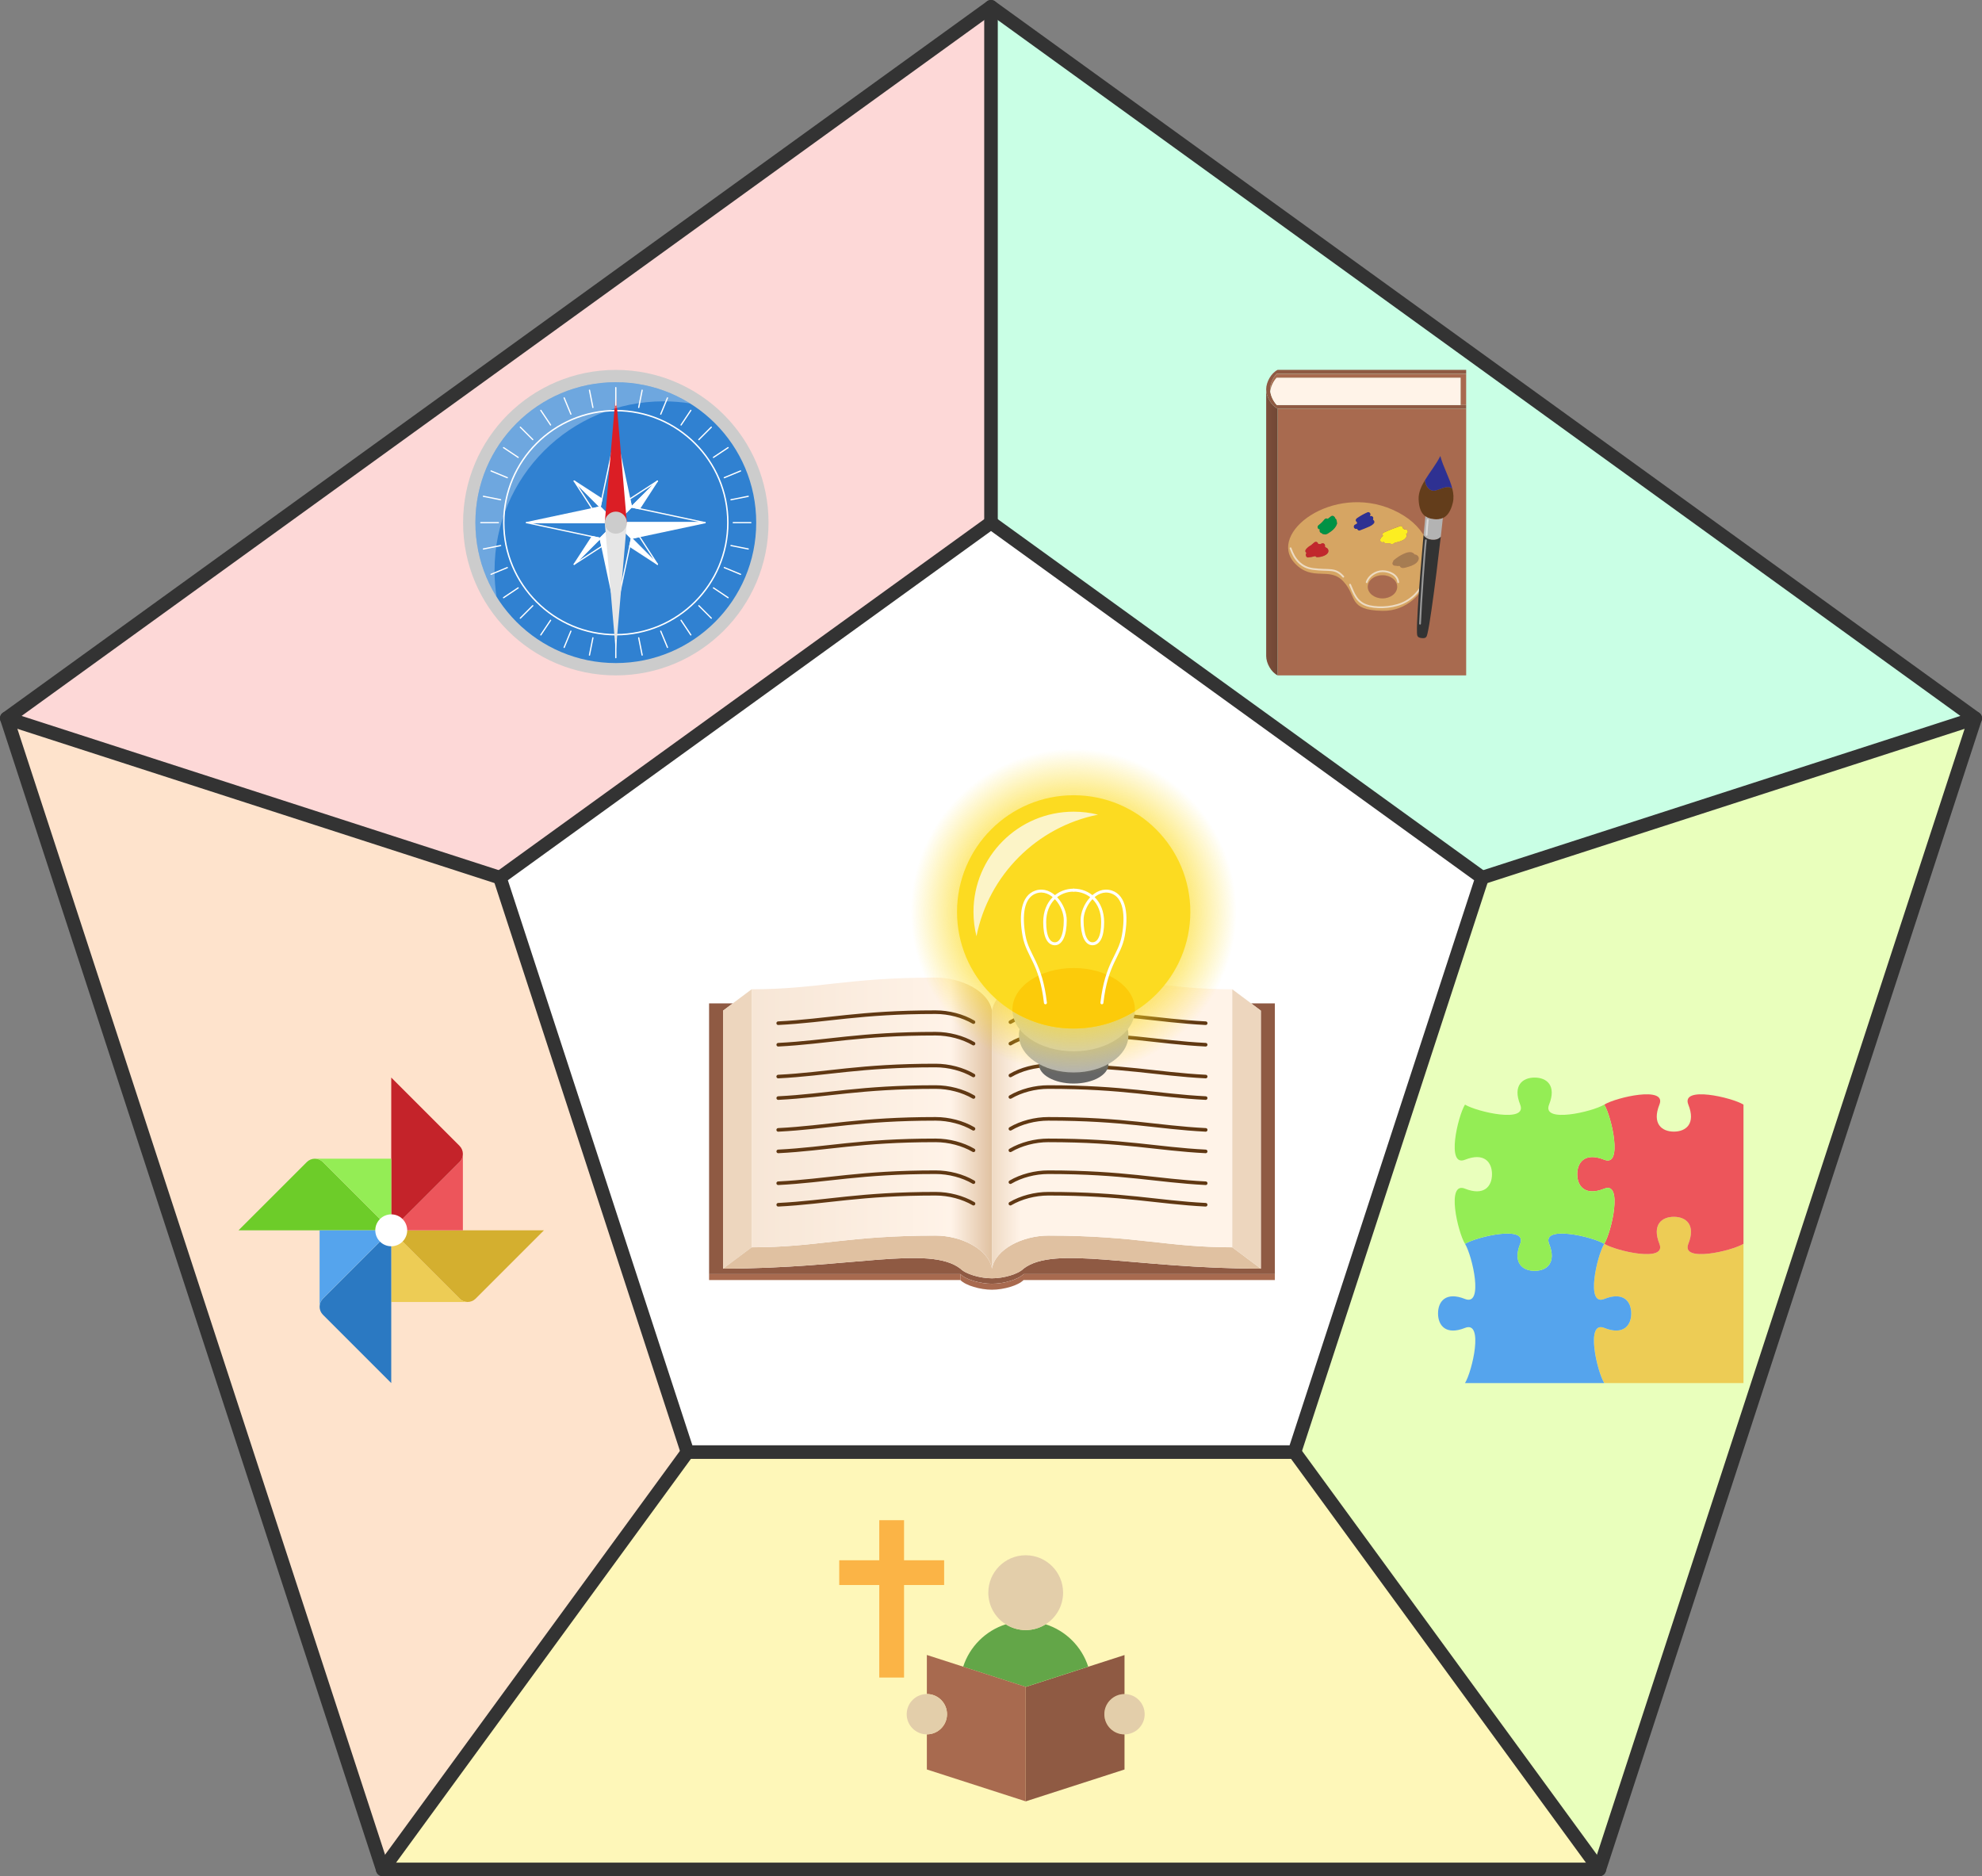 <?xml version="1.0" encoding="UTF-8"?>
<svg xmlns="http://www.w3.org/2000/svg" xmlns:xlink="http://www.w3.org/1999/xlink" viewBox="0 0 584 552.76">
  <rect x="0" y="0" width="584" height="552.76" fill="#808080" stroke="none"/>
  <defs>
    <style>
      .cls-1 {
        fill: #94ed55;
      }

      .cls-2 {
        stroke-width: .87px;
      }

      .cls-2, .cls-3, .cls-4, .cls-5, .cls-6, .cls-7, .cls-8 {
        fill: none;
      }

      .cls-2, .cls-3, .cls-4, .cls-5, .cls-6, .cls-7, .cls-8, .cls-9 {
        stroke-linecap: round;
        stroke-linejoin: round;
      }

      .cls-2, .cls-5, .cls-6, .cls-8, .cls-9 {
        stroke: #fff;
      }

      .cls-10 {
        fill: #6dcc29;
      }

      .cls-11 {
        fill: #ed555b;
      }

      .cls-12 {
        fill: #fdd8d7;
      }

      .cls-13 {
        fill: #55a4ed;
      }

      .cls-3 {
        stroke: #603813;
        stroke-width: 1.06px;
      }

      .cls-14 {
        fill: #2e3192;
      }

      .cls-15 {
        fill: #fcdb21;
      }

      .cls-16, .cls-17, .cls-9 {
        fill: #fff;
      }

      .cls-18 {
        fill: #e0c1a1;
      }

      .cls-4 {
        stroke: #333;
        stroke-width: 4px;
      }

      .cls-19 {
        fill: #3081d1;
      }

      .cls-20 {
        fill: #c9ffe5;
      }

      .cls-21 {
        fill: #fff3e8;
      }

      .cls-22 {
        fill: #009245;
      }

      .cls-23 {
        fill: #633d1b;
      }

      .cls-24 {
        fill: #edcc55;
      }

      .cls-5, .cls-9 {
        stroke-width: .37px;
      }

      .cls-25 {
        fill: #fef7b9;
      }

      .cls-26 {
        fill: url(#_未命名漸層_41);
      }

      .cls-27 {
        fill: #666;
      }

      .cls-17 {
        opacity: .3;
      }

      .cls-28 {
        fill: url(#_未命名漸層_15);
        opacity: .6;
      }

      .cls-29 {
        fill: #c1272d;
      }

      .cls-6 {
        stroke-width: .42px;
      }

      .cls-30 {
        fill: #fee3cc;
      }

      .cls-31 {
        fill: #fccb0a;
      }

      .cls-32 {
        fill: #333;
      }

      .cls-33 {
        fill: #a86a4f;
      }

      .cls-34 {
        fill: #63a648;
      }

      .cls-7 {
        stroke: #eddbc2;
      }

      .cls-7, .cls-8 {
        stroke-width: .53px;
      }

      .cls-35 {
        fill: #a67c52;
      }

      .cls-36 {
        fill: #fcee21;
      }

      .cls-8 {
        opacity: .5;
      }

      .cls-37 {
        fill: #d4af2f;
      }

      .cls-38 {
        fill: #edd6be;
      }

      .cls-39 {
        fill: #db1e25;
      }

      .cls-40 {
        fill: #2b79c2;
      }

      .cls-41 {
        fill: #ccc;
      }

      .cls-42 {
        fill: #b3b3b3;
      }

      .cls-43 {
        fill: #e9ffbc;
      }

      .cls-44 {
        fill: #d6a563;
      }

      .cls-45 {
        fill: url(#_未命名漸層_72);
      }

      .cls-46 {
        fill: #8f5a43;
      }

      .cls-47 {
        fill: #e3ceaa;
      }

      .cls-48 {
        fill: #fbb446;
      }

      .cls-49 {
        fill: #c4232a;
      }

      .cls-50 {
        fill: #fcf4c7;
      }

      .cls-51 {
        fill: url(#_未命名漸層_85);
      }

      .cls-52 {
        fill: #e6e6e6;
      }
    </style>
    <linearGradient id="_未命名漸層_72" data-name="未命名漸層 72" x1="292.28" y1="330.89" x2="221.47" y2="330.89" gradientUnits="userSpaceOnUse">
      <stop offset="0" stop-color="#e0c1a1"/>
      <stop offset=".17" stop-color="#fff3e8"/>
      <stop offset="1" stop-color="#f7e6d6"/>
    </linearGradient>
    <linearGradient id="_未命名漸層_85" data-name="未命名漸層 85" x1="363.09" y1="330.89" x2="292.28" y2="330.89" gradientUnits="userSpaceOnUse">
      <stop offset=".88" stop-color="#fff3e8"/>
      <stop offset="1" stop-color="#efdac4"/>
    </linearGradient>
    <radialGradient id="_未命名漸層_15" data-name="未命名漸層 15" cx="316.36" cy="268.66" fx="316.36" fy="268.66" r="47.98" gradientUnits="userSpaceOnUse">
      <stop offset=".7" stop-color="#fcdb21"/>
      <stop offset="1" stop-color="#fcdb21" stop-opacity="0"/>
    </radialGradient>
    <linearGradient id="_未命名漸層_41" data-name="未命名漸層 41" x1="373.08" y1="156.83" x2="376.45" y2="156.83" gradientUnits="userSpaceOnUse">
      <stop offset="0" stop-color="#7d4f3b"/>
      <stop offset="1" stop-color="#704735"/>
    </linearGradient>
  </defs>
  <g id="_圖層_1" data-name="圖層 1">
    <g>
      <g>
        <polygon class="cls-43" points="582 211.61 471.23 550.76 381.43 427.81 436.71 258.57 582 211.61"/>
        <polygon class="cls-20" points="582 211.61 436.71 258.57 292 153.98 292 2 582 211.61"/>
        <polygon class="cls-25" points="381.43 427.81 471.23 550.76 112.77 550.76 202.56 427.81 381.43 427.81"/>
        <polygon class="cls-16" points="436.71 258.57 381.43 427.81 202.56 427.81 147.29 258.57 292 153.98 436.71 258.57"/>
        <polygon class="cls-12" points="292 2 292 153.98 147.29 258.57 2 211.61 292 2"/>
        <polygon class="cls-30" points="147.29 258.57 202.56 427.81 112.77 550.76 2 211.61 147.29 258.57"/>
      </g>
      <g>
        <polygon class="cls-4" points="292 2 2 211.61 112.77 550.76 471.23 550.76 582 211.61 292 2"/>
        <polygon class="cls-4" points="292 153.98 147.29 258.57 202.56 427.81 381.43 427.81 436.71 258.57 292 153.98"/>
        <line class="cls-4" x1="292" y1="153.98" x2="292" y2="2"/>
        <line class="cls-4" x1="436.71" y1="258.57" x2="582" y2="211.61"/>
        <line class="cls-4" x1="381.43" y1="427.81" x2="471.23" y2="550.76"/>
        <line class="cls-4" x1="202.56" y1="427.81" x2="112.77" y2="550.76"/>
        <line class="cls-4" x1="147.29" y1="258.57" x2="2" y2="211.61"/>
      </g>
    </g>
  </g>
  <g id="_圖層_2" data-name="圖層 2">
    <g>
      <g>
        <rect class="cls-33" x="208.93" y="375.37" width="74.05" height="1.75"/>
        <path class="cls-46" d="M208.93,295.62v79.74h74.05c1.53,1.59,5.79,2.85,9.3,2.85s7.78-1.26,9.31-2.85h74.05v-79.74h-6.97l2.84,2.13v76.01c-37.59,0-60.76-7.02-69.92,0-1.53,1.59-5.79,2.85-9.31,2.85s-7.77-1.26-9.3-2.85c-9.16-7.02-32.33,0-69.92,0v-76.01l2.85-2.13h-6.97Z"/>
        <polygon class="cls-38" points="213.05 297.75 213.05 373.76 221.47 367.48 221.47 291.46 215.9 295.62 213.05 297.75"/>
        <path class="cls-18" d="M221.47,367.48l-8.41,6.28c37.59,0,60.76-7.02,69.92,0,1.53,1.59,5.79,2.85,9.3,2.85s7.78-1.26,9.31-2.85c9.16-7.02,32.33,0,69.92,0l-8.41-6.28c-19.39,0-27.99-3.45-54.2-3.45-7.51,0-15.65,3.95-16.62,9.74-.96-5.79-9.11-9.74-16.62-9.74-26.21,0-34.81,3.45-54.2,3.45Z"/>
        <path class="cls-45" d="M221.47,291.46v76.01c19.39,0,27.99-3.45,54.2-3.45,7.51,0,15.65,3.95,16.62,9.74v-76.01c-.96-5.79-9.11-9.74-16.62-9.74-26.21,0-34.81,3.45-54.2,3.45Z"/>
        <path class="cls-33" d="M282.98,375.37v1.75c1.53,1.59,5.79,2.85,9.3,2.85s7.78-1.26,9.31-2.85v-1.75c-1.53,1.59-5.79,2.85-9.31,2.85s-7.77-1.26-9.3-2.85Z"/>
        <path class="cls-51" d="M292.28,297.75v76.01c.97-5.79,9.11-9.74,16.62-9.74,26.21,0,34.81,3.45,54.2,3.45v-76.01c-19.39,0-27.99-3.45-54.2-3.45-7.51,0-15.65,3.94-16.62,9.74Z"/>
        <rect class="cls-33" x="301.58" y="375.37" width="74.05" height="1.75"/>
        <polygon class="cls-38" points="363.09 291.46 363.09 367.48 371.5 373.76 371.5 297.75 368.66 295.62 363.09 291.46"/>
      </g>
      <g>
        <path class="cls-3" d="M286.84,301.13c-3.16-1.86-7.26-2.93-11.18-2.93-22.41,0-31.94,2.52-46.36,3.25"/>
        <path class="cls-3" d="M229.31,307.79c14.41-.73,23.95-3.25,46.36-3.25,3.92,0,8.02,1.08,11.18,2.93"/>
        <path class="cls-3" d="M286.84,316.85c-3.16-1.86-7.26-2.93-11.18-2.93-22.41,0-31.94,2.52-46.36,3.25"/>
        <path class="cls-3" d="M229.31,323.51c14.41-.73,23.95-3.25,46.36-3.25,3.92,0,8.02,1.08,11.18,2.93"/>
        <path class="cls-3" d="M286.84,332.56c-3.16-1.86-7.26-2.93-11.18-2.93-22.41,0-31.94,2.52-46.36,3.25"/>
        <path class="cls-3" d="M229.31,339.22c14.41-.73,23.95-3.25,46.36-3.25,3.92,0,8.02,1.08,11.18,2.93"/>
        <path class="cls-3" d="M286.84,348.28c-3.16-1.86-7.26-2.93-11.18-2.93-22.41,0-31.94,2.52-46.36,3.25"/>
        <path class="cls-3" d="M229.31,354.94c14.41-.73,23.95-3.25,46.36-3.25,3.92,0,8.02,1.08,11.18,2.93"/>
        <path class="cls-3" d="M355.25,307.79c-14.41-.73-23.95-3.25-46.36-3.25-3.92,0-8.02,1.08-11.18,2.93"/>
        <path class="cls-3" d="M297.72,301.13c3.16-1.86,7.26-2.93,11.18-2.93,22.41,0,31.94,2.52,46.36,3.25"/>
        <path class="cls-3" d="M355.25,323.51c-14.41-.73-23.95-3.25-46.36-3.25-3.92,0-8.02,1.08-11.18,2.93"/>
        <path class="cls-3" d="M297.72,316.85c3.16-1.86,7.26-2.93,11.18-2.93,22.41,0,31.94,2.52,46.36,3.25"/>
        <path class="cls-3" d="M355.25,339.22c-14.41-.73-23.95-3.25-46.36-3.25-3.92,0-8.02,1.08-11.18,2.93"/>
        <path class="cls-3" d="M297.72,332.56c3.16-1.86,7.26-2.93,11.18-2.93,22.41,0,31.94,2.52,46.36,3.25"/>
        <path class="cls-3" d="M355.25,354.94c-14.41-.73-23.95-3.25-46.36-3.25-3.92,0-8.02,1.08-11.18,2.93"/>
        <path class="cls-3" d="M297.72,348.28c3.16-1.86,7.26-2.93,11.18-2.93,22.41,0,31.94,2.52,46.36,3.25"/>
      </g>
    </g>
    <g>
      <ellipse class="cls-27" cx="316.36" cy="313.53" rx="10.25" ry="5.7"/>
      <ellipse class="cls-42" cx="316.36" cy="305" rx="16.13" ry="10.96"/>
      <ellipse class="cls-41" cx="316.36" cy="297.46" rx="18.05" ry="12.27"/>
      <circle class="cls-28" cx="316.36" cy="268.66" r="47.98"/>
      <circle class="cls-15" cx="316.36" cy="268.66" r="34.37"/>
      <path class="cls-50" d="M323.54,240.01c-2.3-.57-4.7-.88-7.17-.88-16.31,0-29.53,13.22-29.53,29.53,0,2.47.31,4.88.88,7.17,3.59-18.03,17.79-32.23,35.82-35.82Z"/>
      <path class="cls-31" d="M316.36,285.19c-9.97,0-18.05,5.49-18.05,12.27,0,.15,0,.3.02.45,5.24,3.24,11.42,5.11,18.03,5.11s12.79-1.87,18.03-5.11c0-.15.02-.3.02-.45,0-6.78-8.08-12.27-18.05-12.27Z"/>
      <g>
        <path class="cls-2" d="M316.36,262.25c-4.43,0-8.54,3.35-8.54,9.42,0,4.36,1.2,6.38,3.01,6.38s3.05-2.48,3.05-6.95c0-4.22-3.97-9.84-8.64-8.32-4.02,1.31-4.61,6.93-3.5,12.94s4.93,7.84,6.3,19.72"/>
        <path class="cls-2" d="M316.36,262.25c4.43,0,8.54,3.35,8.54,9.42,0,4.36-1.2,6.38-3.01,6.38s-3.05-2.48-3.05-6.95c0-4.22,3.97-9.84,8.64-8.32,4.02,1.31,4.61,6.93,3.5,12.94s-4.93,7.84-6.3,19.72"/>
      </g>
    </g>
    <g>
      <g>
        <rect class="cls-33" x="376.45" y="120.4" width="55.56" height="78.58"/>
        <path class="cls-46" d="M432.01,119.33v1.06h-55.56c-1.88-.94-3.37-3.55-3.37-5.71s1.49-4.77,3.37-5.71h55.56v1.15h-55.87c-1.12,1.23-1.89,3.01-1.89,4.56,0,.18.01.36.03.55.16,1.44.9,3.01,1.94,4.1h55.78Z"/>
        <path class="cls-21" d="M430.39,111.27v8.06h-54.16c-1.04-1.09-1.79-2.65-1.94-4.1h0c.16-1.39.87-2.89,1.86-3.97h54.25Z"/>
        <path class="cls-26" d="M373.08,114.69c0,2.16,1.49,4.77,3.37,5.71v78.58c-1.88-.94-3.37-3.55-3.37-5.71v-78.58Z"/>
        <path class="cls-33" d="M374.25,114.69c0-1.55.77-3.33,1.89-4.56h55.87v9.2h-1.62v-8.06h-54.25c-.98,1.08-1.69,2.57-1.86,3.97h0c-.02-.19-.03-.37-.03-.55Z"/>
      </g>
      <g>
        <g>
          <path class="cls-35" d="M417.12,163.4c.58.16,1.02.68.9,1.3-.2,1.02-1.27,1.63-2.15,1.98-.51.2-1.03.35-1.56.49-.59.15-1.18.34-1.68-.12-.08-.07-.13-.18-.16-.29-.14,0-.29-.01-.43-.02-.03,0-.06.01-.09.02-.16.03-.31,0-.45-.06-.19-.02-.37-.03-.55-.05-.63-.06-.86-.73-.47-1.15,0-.16.05-.32.2-.45.88-.75,1.84-1.39,2.89-1.87.92-.42,2.3-.89,3.11,0,.05.06.1.12.14.18.1,0,.2.02.3.04Z"/>
          <path class="cls-36" d="M413.97,155.96c.76-.14,1.17.8.52,1.25-.07.05-.14.09-.21.13.21.19.3.49.13.82-.5.93-1.57,1.28-2.53,1.53-.26.07-.53.13-.8.18-.03.02-.07.03-.1.05-.2.19-.45.32-.74.36-.28.04-.52-.03-.69-.22-.39.03-.79.04-1.19.03-.3,0-.52-.2-.62-.43-.02,0-.04.02-.06.03-.33.16-.73.1-.93-.24-.15-.26-.1-.62.11-.83.03-.1.08-.19.15-.26.16-.17.33-.33.5-.48-.2-.32-.2-.79.2-.97,1.57-.71,3.17-1.35,4.81-1.91.46-.16.83.23.85.64.17.08.31.22.4.39.07-.01.13-.03.2-.04Z"/>
          <path class="cls-14" d="M404.9,153.42c.11.2.14.49,0,.69-.47.65-1.19.96-1.91,1.26-.76.33-1.53.62-2.3.92-.32.12-.68-.11-.8-.4-.01-.03-.01-.06-.02-.08-.11.02-.22.03-.33.04-.29.03-.58-.24-.66-.5-.08-.29.05-.62.31-.77.22-.12.43-.24.65-.37-.04-.11-.06-.23-.04-.35-.11-.05-.2-.13-.26-.25-.2-.34-.06-.72.24-.93.95-.67,1.97-1.25,3.03-1.72.26-.11.52-.12.76.06.21.15.33.46.24.72-.04.13-.1.24-.17.34.33-.15.72-.09.92.25.13.22.11.5-.02.71.08.06.15.13.2.22.06.04.11.1.15.17Z"/>
          <path class="cls-44" d="M412.47,166.76c.03.11.08.22.16.29.5.45,1.09.27,1.68.12.53-.14,1.05-.29,1.56-.49.88-.35,1.95-.96,2.15-1.98.12-.62-.32-1.15-.9-1.3-.1-.03-.2-.04-.3-.04-.04-.06-.09-.12-.14-.18-.81-.89-2.19-.42-3.11,0-1.05.48-2.01,1.12-2.89,1.87-.15.13-.2.29-.2.45-.39.43-.16,1.09.47,1.15.18.02.37.04.55.05.13.06.29.09.45.06.03,0,.06-.01.09-.02.15,0,.29.02.43.02ZM399.89,155.89c.12.29.48.52.8.4.77-.29,1.54-.58,2.3-.92.71-.31,1.44-.61,1.91-1.26.14-.19.11-.49,0-.69-.04-.07-.1-.12-.15-.17-.05-.08-.12-.16-.2-.22.13-.21.15-.49.02-.71-.2-.34-.59-.4-.92-.25.07-.1.13-.21.17-.34.08-.26-.04-.56-.24-.72-.24-.18-.49-.17-.76-.06-1.07.47-2.08,1.05-3.03,1.72-.3.21-.44.6-.24.93.07.12.16.2.26.25-.02.12,0,.24.04.35-.22.12-.43.25-.65.37-.26.15-.39.48-.31.77.07.26.37.53.66.5.11-.01.22-.03.33-.04,0,.03,0,.06.02.08ZM410.32,150.16c19.17,8.48,11.13,30.09-2.97,29.8-10.21-.21-7.35-4.08-11.49-8.63-4.13-4.55-9.16.2-14.38-5.43-8.18-8.82,11.2-23.54,28.84-15.74ZM414.5,157.21c.65-.44.24-1.39-.52-1.25-.07.01-.13.03-.2.04-.08-.17-.22-.31-.4-.39-.03-.41-.4-.79-.85-.64-1.63.56-3.24,1.2-4.81,1.91-.4.18-.41.65-.2.97-.17.16-.34.31-.5.48-.07.07-.11.16-.15.26-.21.21-.26.57-.11.83.2.34.6.4.93.24.02,0,.04-.02.06-.03.1.24.33.43.62.43.4.01.79,0,1.19-.03.17.19.41.26.69.22.29-.04.54-.17.74-.36.03-.02.07-.03.1-.05.27-.05.53-.11.8-.18.96-.25,2.03-.6,2.53-1.53.18-.33.08-.63-.13-.82.07-.04.14-.08.21-.13ZM411.69,172.88c0-1.89-1.94-3.42-4.34-3.42s-4.34,1.53-4.34,3.42,1.94,3.42,4.34,3.42,4.34-1.53,4.34-3.42ZM393.94,154.33c.05-.15.03-.3-.03-.44,0-.3-.05-.6-.2-.88-.06-.11-.15-.19-.25-.25-.05-.22-.16-.43-.37-.6-.3-.26-.66-.25-.96,0-.3.25-.6.49-.91.72-.02-.02-.05-.04-.07-.05-.36-.19-.7-.06-.93.25-.41.54-1.09,1.21-1.64,1.61-.3.21-.44.59-.25.93.12.2.34.33.57.33-.08.22-.11.45-.01.68.11.26.32.4.57.45.14.2.43.35.68.29.21.12.48.13.68,0,.01,0,.03-.02.04-.03.1,0,.19-.03.28-.08,1.17-.73,2.36-1.56,2.81-2.93ZM390.28,163.67c.63-.28,1.35-.89,1.09-1.66-.12-.37-.4-.58-.74-.69-.06-.11-.15-.2-.27-.25.03-.1.06-.2.05-.32-.02-.54-.56-.83-1.03-.59-.14.07-.28.13-.42.2-.16-.1-.36-.14-.58-.07-.01-.17-.08-.33-.19-.44-.28-.28-.68-.24-.96,0-.32.27-.63.54-.95.81-.57.29-1.08.71-1.47,1.2-.17.22-.26.47-.14.75.06.13.16.25.29.33-.15.17-.24.38-.21.63.04.34.28.72.68.68.72-.07,1.44-.2,2.13-.4.12.19.33.33.57.33.74-.03,1.46-.19,2.14-.49Z"/>
          <path class="cls-22" d="M393.71,153.01c.15.29.21.58.2.88.06.13.08.29.03.44-.44,1.37-1.64,2.21-2.81,2.93-.08.05-.18.07-.28.08-.02.01-.03.02-.04.03-.2.13-.48.11-.68,0-.25.06-.54-.09-.68-.29-.24-.06-.46-.19-.57-.45-.1-.23-.07-.46.01-.68-.23,0-.45-.13-.57-.33-.2-.34-.05-.72.25-.93.55-.4,1.23-1.06,1.64-1.61.23-.31.57-.43.93-.25.03.02.05.03.07.05.31-.24.61-.48.91-.72.3-.25.66-.26.96,0,.2.17.32.38.37.6.11.06.2.14.25.25Z"/>
          <path class="cls-29" d="M391.37,162c.26.78-.46,1.38-1.09,1.66-.68.3-1.39.46-2.14.49-.24,0-.45-.13-.57-.33-.7.2-1.41.33-2.13.4-.4.04-.65-.34-.68-.68-.03-.25.07-.46.21-.63-.13-.08-.24-.2-.29-.33-.12-.27-.03-.53.14-.75.39-.49.9-.9,1.47-1.2.32-.27.63-.54.95-.81.28-.24.69-.28.96,0,.11.11.18.28.19.44.22-.06.42-.03.58.07.14-.07.28-.13.42-.2.47-.24,1.01.05,1.03.59,0,.12-.02.22-.05.32.12.05.21.14.27.25.33.11.61.32.74.69Z"/>
        </g>
        <path class="cls-7" d="M380.27,161.53c1.07,3.17,3.09,5.65,6.61,6.1,4.84.63,6.47-.46,8.92,2.27"/>
        <path class="cls-7" d="M397.8,172.26c1.06,2.31,1.76,5.46,5.78,6.33,3.09.67,7.63.37,10.77-1.43s5.55-4.85,6.8-10.59"/>
        <path class="cls-7" d="M402.7,171.52c.55-1.8,2.65-3.24,4.65-3.24s4.41,1.06,4.64,3.24"/>
      </g>
      <g>
        <g>
          <path class="cls-23" d="M427.93,143.97c.36,1.42.47,2.8.15,4.13-.63,2.62-1.67,3.96-2.95,4.53-.8.36-1.69.43-2.64.33s-1.81-.34-2.52-.86c-1.14-.82-1.88-2.34-1.97-5.04-.06-1.92.75-3.77,1.86-5.61.07,1.69,1.4,3.53,3.17,3.04,1.77-.5,3.69-1.66,4.89-.53Z"/>
          <path class="cls-14" d="M427.93,143.97c-1.19-1.14-3.12.03-4.89.53-1.77.5-3.09-1.35-3.17-3.04h0c1.43-2.37,3.35-4.71,4.53-7.12.81,3.19,2.74,6.49,3.53,9.63Z"/>
          <path class="cls-42" d="M425.14,152.63c-.1,1.01-.32,2.99-.61,5.52-.58.74-1.66.98-2.65.88s-1.99-.55-2.41-1.4c.23-2.54.41-4.52.52-5.53.71.52,1.57.76,2.52.86s1.84.03,2.64-.33Z"/>
          <path class="cls-32" d="M424.52,158.15c-.69,6.02-1.79,15.15-2.76,21.75-.43,2.93-.81,5.37-1.16,6.8-.22.91-.37,1.43-1.69,1.29s-1.36-.67-1.4-1.61c-.05-1.47.07-3.94.24-6.9.39-6.66,1.16-15.83,1.7-21.86.42.85,1.43,1.3,2.41,1.4s2.06-.14,2.65-.88Z"/>
        </g>
        <path class="cls-8" d="M420.13,159.16c-.36,2.88-1.47,18.44-1.71,24.59"/>
        <path class="cls-8" d="M420.68,153.17c-.17,1.4-.28,3.2-.34,4.43"/>
      </g>
    </g>
    <g>
      <path class="cls-24" d="M513.72,366.45v41.02h-41.02c-2.13-3.47-5.6-18.49,0-16.25,5.6,2.24,7.96-.67,7.96-4.26s-2.35-6.5-7.96-4.26c-5.6,2.24-2.13-12.78,0-16.25,3.48,2.13,18.5,5.6,16.25,0-2.24-5.6.67-7.96,4.26-7.96s6.5,2.35,4.26,7.96c-2.24,5.6,12.77,2.13,16.25,0Z"/>
      <path class="cls-11" d="M513.72,325.43v41.02c-3.48,2.13-18.5,5.6-16.25,0,2.24-5.6-.67-7.96-4.26-7.96s-6.5,2.35-4.26,7.96c2.24,5.6-12.77,2.13-16.25,0,2.13-3.48,5.6-18.5,0-16.25-5.6,2.24-7.96-.67-7.96-4.26s2.35-6.5,7.96-4.26c5.6,2.24,2.13-12.78,0-16.25,3.48-2.13,18.5-5.6,16.25,0-2.24,5.6.67,7.96,4.26,7.96s6.5-2.35,4.26-7.96c-2.24-5.6,12.77-2.13,16.25,0Z"/>
      <path class="cls-13" d="M472.69,382.7c5.6-2.24,7.96.67,7.96,4.26s-2.35,6.5-7.96,4.26c-5.6-2.24-2.13,12.78,0,16.25h-41.02c2.13-3.47,5.61-18.49,0-16.25-5.6,2.24-7.95-.67-7.95-4.26s2.35-6.5,7.95-4.26c5.61,2.24,2.13-12.78,0-16.25,3.48-2.13,18.5-5.6,16.26,0-2.24,5.6.67,7.96,4.26,7.96s6.5-2.35,4.26-7.96,12.78-2.13,16.25,0c-2.13,3.47-5.6,18.49,0,16.25Z"/>
      <path class="cls-1" d="M472.69,325.43c2.13,3.47,5.6,18.5,0,16.25-5.6-2.24-7.96.67-7.96,4.26s2.35,6.5,7.96,4.26c5.6-2.24,2.13,12.77,0,16.25-3.47-2.13-18.49-5.6-16.25,0s-.67,7.96-4.26,7.96-6.5-2.35-4.26-7.96c2.24-5.6-12.78-2.13-16.26,0-2.13-3.48-5.6-18.5,0-16.25,5.61,2.24,7.96-.67,7.96-4.26s-2.35-6.5-7.96-4.26c-5.6,2.24-2.13-12.78,0-16.25,3.48,2.13,18.5,5.6,16.26,0-2.24-5.6.67-7.96,4.26-7.96s6.5,2.35,4.26,7.96c-2.24,5.6,12.78,2.13,16.25,0Z"/>
    </g>
    <g>
      <g>
        <circle class="cls-47" cx="331.34" cy="505.03" r="5.94"/>
        <path class="cls-46" d="M331.34,510.97v10.35l-29.12,9.39v-33.72l18.42-5.94,10.7-3.45v11.5c-3.28,0-5.94,2.66-5.94,5.94s2.66,5.94,5.94,5.94Z"/>
        <path class="cls-34" d="M320.64,491.04l-18.42,5.94-18.42-5.94c1.91-5.93,6.61-10.61,12.55-12.5,1.7,1.08,3.71,1.7,5.87,1.7s4.18-.62,5.88-1.7c5.94,1.89,10.64,6.57,12.55,12.5Z"/>
        <path class="cls-47" d="M302.22,458.2c6.08,0,11.02,4.93,11.02,11.02,0,3.92-2.05,7.37-5.14,9.32-1.7,1.08-3.71,1.7-5.88,1.7s-4.17-.62-5.87-1.7c-3.09-1.95-5.14-5.39-5.14-9.32,0-6.08,4.93-11.02,11.01-11.02Z"/>
        <path class="cls-33" d="M302.22,496.98v33.72l-29.12-9.39v-10.35c3.28,0,5.94-2.66,5.94-5.94s-2.66-5.94-5.94-5.94v-11.5l10.7,3.45,18.42,5.94Z"/>
        <circle class="cls-47" cx="273.1" cy="505.03" r="5.94"/>
      </g>
      <polygon class="cls-48" points="278.19 459.68 266.38 459.68 266.38 447.87 259.08 447.87 259.08 459.68 247.28 459.68 247.28 466.97 259.08 466.97 259.08 478.78 259.08 494.23 266.38 494.23 266.38 478.78 266.38 466.97 278.19 466.97 278.19 459.68"/>
    </g>
    <g>
      <circle class="cls-41" cx="181.45" cy="153.98" r="45"/>
      <circle class="cls-19" cx="181.45" cy="153.98" r="41.37"/>
      <g>
        <polygon class="cls-9" points="181.45 153.98 176.84 149.37 155.15 153.98 181.45 153.98"/>
        <polygon class="cls-5" points="181.45 153.98 176.84 149.37 181.45 127.68 181.45 153.98"/>
        <polygon class="cls-5" points="176.84 149.37 174.51 149.91 169.19 141.72 176.84 149.37"/>
        <polygon class="cls-9" points="176.84 149.37 177.34 147.01 169.19 141.72 176.84 149.37"/>
        <polygon class="cls-9" points="181.45 153.98 186.06 149.37 181.45 127.68 181.45 153.98"/>
        <polygon class="cls-5" points="181.45 153.98 186.06 149.37 207.75 153.98 181.45 153.98"/>
        <polygon class="cls-5" points="186.06 149.37 185.52 147.04 193.71 141.72 186.06 149.37"/>
        <polygon class="cls-9" points="186.06 149.37 188.42 149.87 193.71 141.72 186.06 149.37"/>
        <polygon class="cls-9" points="181.45 153.98 186.06 158.59 207.75 153.98 181.45 153.98"/>
        <polygon class="cls-5" points="181.45 153.98 186.06 158.59 181.45 180.28 181.45 153.98"/>
        <polygon class="cls-5" points="186.06 158.59 188.39 158.05 193.71 166.24 186.06 158.59"/>
        <polygon class="cls-9" points="186.06 158.59 185.56 160.94 193.71 166.24 186.06 158.59"/>
        <polygon class="cls-9" points="181.45 153.98 176.84 158.59 181.45 180.28 181.45 153.98"/>
        <polygon class="cls-5" points="181.45 153.98 176.84 158.59 155.15 153.98 181.45 153.98"/>
        <polygon class="cls-5" points="176.84 158.59 177.38 160.92 169.19 166.24 176.84 158.59"/>
        <polygon class="cls-9" points="176.84 158.59 174.49 158.09 169.19 166.24 176.84 158.59"/>
      </g>
      <circle class="cls-6" cx="181.45" cy="153.98" r="33.01"/>
      <g>
        <polygon class="cls-39" points="178.2 153.98 181.45 115.99 184.7 153.98 178.2 153.98"/>
        <polygon class="cls-52" points="184.7 153.98 181.45 191.97 178.2 153.98 184.7 153.98"/>
        <circle class="cls-41" cx="181.45" cy="153.98" r="3.25"/>
      </g>
      <g>
        <line class="cls-5" x1="188.2" y1="120.04" x2="189.21" y2="114.96"/>
        <line class="cls-5" x1="194.69" y1="122.01" x2="196.67" y2="117.23"/>
        <line class="cls-5" x1="200.68" y1="125.2" x2="203.55" y2="120.9"/>
        <line class="cls-5" x1="205.92" y1="129.51" x2="209.58" y2="125.85"/>
        <line class="cls-5" x1="210.22" y1="134.75" x2="214.53" y2="131.88"/>
        <line class="cls-5" x1="213.42" y1="140.73" x2="218.2" y2="138.75"/>
        <line class="cls-5" x1="215.39" y1="147.23" x2="220.47" y2="146.22"/>
        <line class="cls-5" x1="216.06" y1="153.98" x2="221.23" y2="153.98"/>
        <line class="cls-5" x1="215.39" y1="160.73" x2="220.47" y2="161.74"/>
        <line class="cls-5" x1="213.42" y1="167.22" x2="218.2" y2="169.2"/>
        <line class="cls-5" x1="210.22" y1="173.2" x2="214.53" y2="176.08"/>
        <line class="cls-5" x1="205.92" y1="178.45" x2="209.58" y2="182.11"/>
        <line class="cls-5" x1="200.68" y1="182.75" x2="203.55" y2="187.05"/>
        <line class="cls-5" x1="194.69" y1="185.95" x2="196.67" y2="190.73"/>
        <line class="cls-5" x1="188.2" y1="187.92" x2="189.21" y2="192.99"/>
        <line class="cls-5" x1="181.45" y1="188.58" x2="181.45" y2="193.76"/>
        <line class="cls-5" x1="174.7" y1="187.92" x2="173.69" y2="192.99"/>
        <line class="cls-5" x1="168.21" y1="185.95" x2="166.23" y2="190.73"/>
        <line class="cls-5" x1="162.23" y1="182.75" x2="159.35" y2="187.05"/>
        <line class="cls-5" x1="156.98" y1="178.45" x2="153.32" y2="182.11"/>
        <line class="cls-5" x1="152.68" y1="173.2" x2="148.38" y2="176.08"/>
        <line class="cls-5" x1="149.48" y1="167.22" x2="144.7" y2="169.2"/>
        <line class="cls-5" x1="147.51" y1="160.73" x2="142.44" y2="161.74"/>
        <line class="cls-5" x1="146.85" y1="153.98" x2="141.67" y2="153.98"/>
        <line class="cls-5" x1="147.51" y1="147.23" x2="142.44" y2="146.22"/>
        <line class="cls-5" x1="149.48" y1="140.73" x2="144.7" y2="138.75"/>
        <line class="cls-5" x1="152.68" y1="134.75" x2="148.38" y2="131.88"/>
        <line class="cls-5" x1="156.98" y1="129.51" x2="153.32" y2="125.85"/>
        <line class="cls-5" x1="162.23" y1="125.2" x2="159.35" y2="120.9"/>
        <line class="cls-5" x1="168.21" y1="122.01" x2="166.23" y2="117.23"/>
        <line class="cls-5" x1="174.7" y1="120.04" x2="173.69" y2="114.96"/>
        <line class="cls-5" x1="181.45" y1="119.37" x2="181.45" y2="114.2"/>
      </g>
      <path class="cls-17" d="M145.72,168.04c0-27.5,22.3-49.8,49.8-49.8,2.65,0,5.25.21,7.78.61-6.34-3.95-13.83-6.24-21.85-6.24-22.85,0-41.37,18.52-41.37,41.37,0,8.02,2.29,15.51,6.24,21.85-.4-2.54-.61-5.14-.61-7.78Z"/>
    </g>
    <g>
      <g>
        <path class="cls-37" d="M160.28,362.47l-20.12,20.12c-.66.66-1.52.99-2.38.99s-1.73-.33-2.38-.99l-20.12-20.12h45Z"/>
        <path class="cls-11" d="M135.4,342.35c.66-.66.99-1.52.99-2.38v22.5h-21.11l20.12-20.11Z"/>
        <path class="cls-49" d="M135.4,337.59c.66.66.99,1.52.99,2.38s-.33,1.72-.99,2.38l-20.12,20.11v-45l20.12,20.12Z"/>
        <path class="cls-24" d="M135.4,382.59c.66.66,1.52.99,2.38.99h-22.5v-21.11l20.12,20.12Z"/>
        <path class="cls-40" d="M115.28,383.57v23.9l-20.12-20.12c-.66-.66-.99-1.52-.99-2.38s.33-1.72.99-2.38l20.12-20.12v21.11Z"/>
        <path class="cls-10" d="M115.28,362.47h-45l20.12-20.11c.66-.66,1.52-.99,2.38-.99s1.73.33,2.38.99l20.12,20.11Z"/>
        <path class="cls-1" d="M92.78,341.37h22.5v21.1l-20.12-20.11c-.66-.66-1.52-.99-2.38-.99Z"/>
        <path class="cls-13" d="M95.16,382.59c-.66.66-.99,1.52-.99,2.38v-22.5h21.11l-20.12,20.12Z"/>
      </g>
      <circle class="cls-16" cx="115.28" cy="362.47" r="4.7"/>
    </g>
  </g>
</svg>